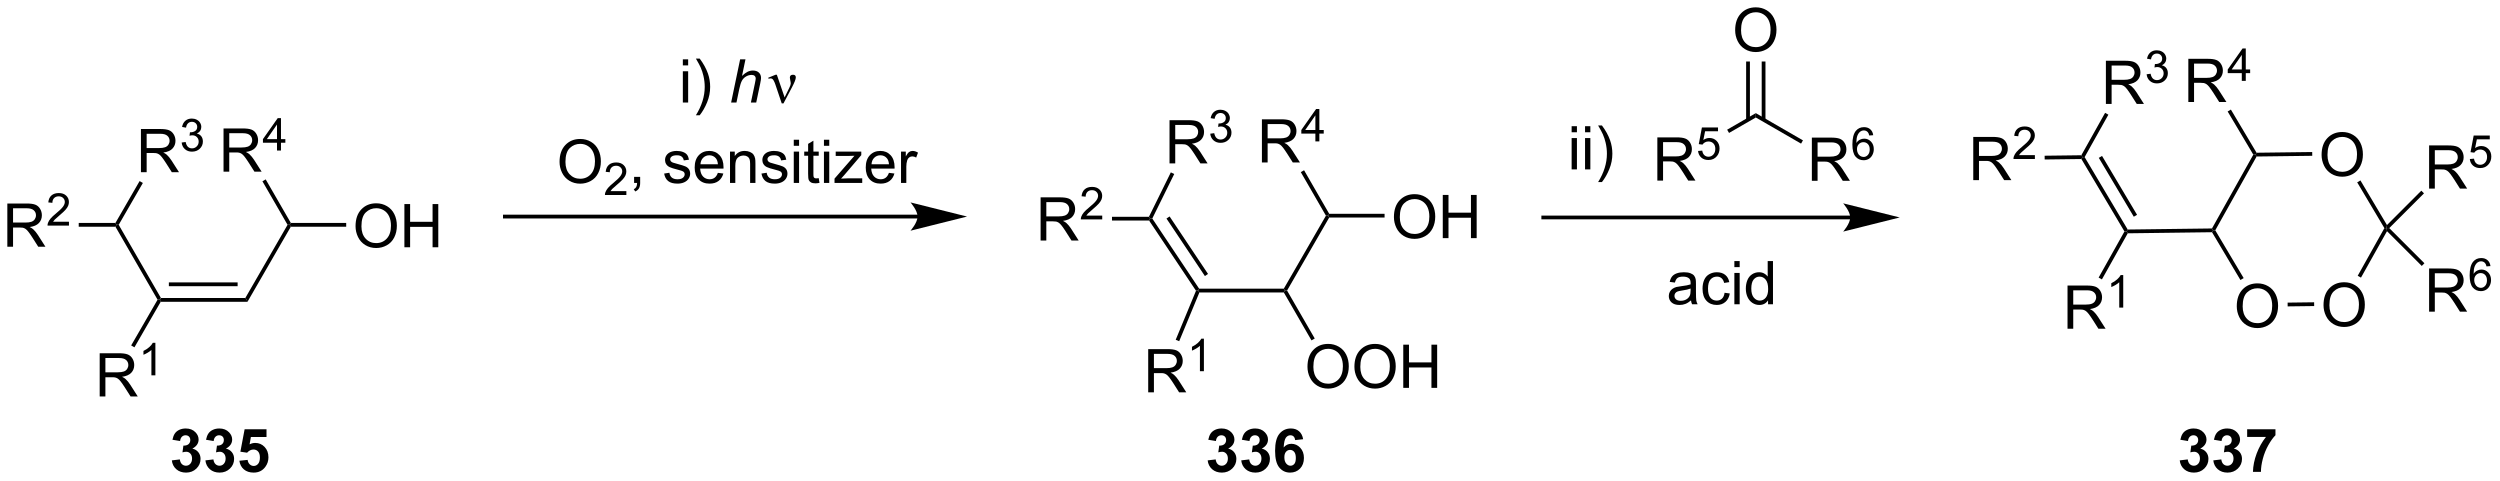 <?xml version="1.0" encoding="UTF-8"?>
<!DOCTYPE svg PUBLIC '-//W3C//DTD SVG 1.0//EN'
          'http://www.w3.org/TR/2001/REC-SVG-20010904/DTD/svg10.dtd'>
<svg stroke-dasharray="none" shape-rendering="auto" xmlns="http://www.w3.org/2000/svg" font-family="'Dialog'" text-rendering="auto" width="909" fill-opacity="1" color-interpolation="auto" color-rendering="auto" preserveAspectRatio="xMidYMid meet" font-size="12px" viewBox="0 0 909 175" fill="black" xmlns:xlink="http://www.w3.org/1999/xlink" stroke="black" image-rendering="auto" stroke-miterlimit="10" stroke-linecap="square" stroke-linejoin="miter" font-style="normal" stroke-width="1" height="175" stroke-dashoffset="0" font-weight="normal" stroke-opacity="1"
><!--Generated by the Batik Graphics2D SVG Generator--><defs id="genericDefs"
  /><g
  ><defs id="defs1"
    ><clipPath clipPathUnits="userSpaceOnUse" id="clipPath1"
      ><path d="M2.201 1.611 L342.882 1.611 L342.882 67.048 L2.201 67.048 L2.201 1.611 Z"
      /></clipPath
      ><clipPath clipPathUnits="userSpaceOnUse" id="clipPath2"
      ><path d="M0.915 21.473 L0.915 85.09 L332.124 85.09 L332.124 21.473 Z"
      /></clipPath
    ></defs
    ><g transform="scale(2.667,2.667) translate(-2.201,-1.611) matrix(1.029,0,0,1.029,1.26,-20.476)"
    ><path d="M22.236 61.449 L22.092 61.199 L22.236 60.949 L33.447 60.949 L33.736 61.449 ZM23.287 59.379 L32.397 59.379 L32.397 58.879 L23.287 58.879 Z" stroke="none" clip-path="url(#clipPath2)"
    /></g
    ><g transform="matrix(2.743,0,0,2.743,-2.51,-58.898)"
    ><path d="M14.129 74.023 L14.129 68.297 L16.668 68.297 Q17.433 68.297 17.832 68.451 Q18.23 68.604 18.467 68.995 Q18.707 69.385 18.707 69.859 Q18.707 70.469 18.311 70.888 Q17.918 71.305 17.092 71.417 Q17.394 71.563 17.55 71.703 Q17.881 72.008 18.178 72.464 L19.175 74.023 L18.222 74.023 L17.464 72.831 Q17.131 72.315 16.915 72.042 Q16.701 71.768 16.532 71.659 Q16.363 71.549 16.186 71.508 Q16.058 71.479 15.764 71.479 L14.886 71.479 L14.886 74.023 L14.129 74.023 ZM14.886 70.823 L16.514 70.823 Q17.035 70.823 17.326 70.716 Q17.621 70.609 17.772 70.373 Q17.925 70.135 17.925 69.859 Q17.925 69.453 17.628 69.193 Q17.334 68.93 16.699 68.93 L14.886 68.93 L14.886 70.823 Z" stroke="none" clip-path="url(#clipPath2)"
    /></g
    ><g transform="matrix(2.743,0,0,2.743,-2.51,-58.898)"
    ><path d="M21.512 71.223 L20.985 71.223 L20.985 67.862 Q20.793 68.044 20.485 68.225 Q20.176 68.407 19.93 68.499 L19.93 67.989 Q20.371 67.78 20.701 67.485 Q21.034 67.188 21.172 66.911 L21.512 66.911 L21.512 71.223 Z" stroke="none" clip-path="url(#clipPath2)"
    /></g
    ><g transform="matrix(2.743,0,0,2.743,-2.51,-58.898)"
    ><path d="M21.803 61.199 L22.092 61.199 L22.236 61.449 L18.735 67.512 L18.302 67.262 Z" stroke="none" clip-path="url(#clipPath2)"
    /></g
    ><g transform="matrix(2.743,0,0,2.743,-2.51,-58.898)"
    ><path d="M22.236 60.949 L22.092 61.199 L21.803 61.199 L16.217 51.524 L16.362 51.274 L16.65 51.274 Z" stroke="none" clip-path="url(#clipPath2)"
    /></g
    ><g transform="matrix(2.743,0,0,2.743,-2.51,-58.898)"
    ><path d="M33.736 61.449 L33.447 60.949 L39.033 51.274 L39.322 51.274 L39.466 51.524 Z" stroke="none" clip-path="url(#clipPath2)"
    /></g
    ><g transform="matrix(2.743,0,0,2.743,-2.51,-58.898)"
    ><path d="M48.045 51.46 Q48.045 50.033 48.81 49.228 Q49.576 48.421 50.787 48.421 Q51.579 48.421 52.214 48.801 Q52.852 49.179 53.185 49.856 Q53.521 50.533 53.521 51.392 Q53.521 52.265 53.17 52.952 Q52.818 53.64 52.172 53.994 Q51.529 54.348 50.782 54.348 Q49.974 54.348 49.337 53.957 Q48.701 53.564 48.373 52.89 Q48.045 52.212 48.045 51.46 ZM48.826 51.47 Q48.826 52.507 49.381 53.103 Q49.938 53.697 50.779 53.697 Q51.633 53.697 52.185 53.095 Q52.74 52.494 52.74 51.39 Q52.74 50.689 52.503 50.168 Q52.266 49.647 51.81 49.361 Q51.357 49.072 50.79 49.072 Q49.985 49.072 49.404 49.627 Q48.826 50.179 48.826 51.47 ZM54.52 54.249 L54.52 48.522 L55.278 48.522 L55.278 50.874 L58.255 50.874 L58.255 48.522 L59.012 48.522 L59.012 54.249 L58.255 54.249 L58.255 51.548 L55.278 51.548 L55.278 54.249 L54.52 54.249 Z" stroke="none" clip-path="url(#clipPath2)"
    /></g
    ><g transform="matrix(2.743,0,0,2.743,-2.51,-58.898)"
    ><path d="M39.466 51.524 L39.322 51.274 L39.466 51.024 L46.805 51.024 L46.805 51.524 Z" stroke="none" clip-path="url(#clipPath2)"
    /></g
    ><g transform="matrix(2.743,0,0,2.743,-2.51,-58.898)"
    ><path d="M30.546 44.224 L30.546 38.498 L33.085 38.498 Q33.851 38.498 34.249 38.651 Q34.648 38.805 34.885 39.196 Q35.124 39.586 35.124 40.06 Q35.124 40.67 34.728 41.089 Q34.335 41.506 33.51 41.617 Q33.812 41.763 33.968 41.904 Q34.299 42.209 34.596 42.664 L35.593 44.224 L34.64 44.224 L33.882 43.032 Q33.549 42.516 33.333 42.242 Q33.119 41.969 32.95 41.86 Q32.781 41.75 32.603 41.709 Q32.476 41.68 32.181 41.68 L31.304 41.68 L31.304 44.224 L30.546 44.224 ZM31.304 41.024 L32.931 41.024 Q33.452 41.024 33.744 40.917 Q34.038 40.81 34.189 40.573 Q34.343 40.336 34.343 40.06 Q34.343 39.654 34.046 39.394 Q33.752 39.131 33.116 39.131 L31.304 39.131 L31.304 41.024 Z" stroke="none" clip-path="url(#clipPath2)"
    /></g
    ><g transform="matrix(2.743,0,0,2.743,-2.51,-58.898)"
    ><path d="M37.633 41.424 L37.633 40.395 L35.769 40.395 L35.769 39.913 L37.73 37.129 L38.16 37.129 L38.16 39.913 L38.74 39.913 L38.74 40.395 L38.16 40.395 L38.16 41.424 L37.633 41.424 ZM37.633 39.913 L37.633 37.975 L36.289 39.913 L37.633 39.913 Z" stroke="none" clip-path="url(#clipPath2)"
    /></g
    ><g transform="matrix(2.743,0,0,2.743,-2.51,-58.898)"
    ><path d="M39.466 51.024 L39.322 51.274 L39.033 51.274 L35.701 45.502 L36.134 45.252 Z" stroke="none" clip-path="url(#clipPath2)"
    /></g
    ><g transform="matrix(2.743,0,0,2.743,-2.51,-58.898)"
    ><path d="M1.887 54.174 L1.887 48.447 L4.426 48.447 Q5.192 48.447 5.59 48.601 Q5.989 48.755 6.226 49.145 Q6.465 49.536 6.465 50.01 Q6.465 50.619 6.069 51.039 Q5.676 51.455 4.851 51.567 Q5.153 51.713 5.309 51.854 Q5.64 52.158 5.937 52.614 L6.934 54.174 L5.981 54.174 L5.223 52.981 Q4.89 52.466 4.674 52.192 Q4.46 51.919 4.291 51.809 Q4.122 51.7 3.945 51.658 Q3.817 51.63 3.523 51.63 L2.645 51.63 L2.645 54.174 L1.887 54.174 ZM2.645 50.974 L4.273 50.974 Q4.793 50.974 5.085 50.867 Q5.379 50.76 5.53 50.523 Q5.684 50.286 5.684 50.01 Q5.684 49.604 5.387 49.343 Q5.093 49.08 4.457 49.08 L2.645 49.08 L2.645 50.974 Z" stroke="none" clip-path="url(#clipPath2)"
    /></g
    ><g transform="matrix(2.743,0,0,2.743,-2.51,-58.898)"
    ><path d="M10.056 50.866 L10.056 51.374 L7.216 51.374 Q7.21 51.183 7.279 51.007 Q7.386 50.718 7.624 50.437 Q7.864 50.155 8.316 49.786 Q9.015 49.212 9.261 48.876 Q9.507 48.54 9.507 48.241 Q9.507 47.929 9.282 47.714 Q9.06 47.497 8.698 47.497 Q8.318 47.497 8.089 47.726 Q7.861 47.954 7.859 48.358 L7.316 48.304 Q7.372 47.696 7.736 47.38 Q8.099 47.062 8.71 47.062 Q9.329 47.062 9.689 47.405 Q10.05 47.747 10.05 48.253 Q10.05 48.511 9.945 48.761 Q9.839 49.009 9.593 49.284 Q9.349 49.559 8.78 50.04 Q8.306 50.438 8.171 50.581 Q8.036 50.724 7.949 50.866 L10.056 50.866 Z" stroke="none" clip-path="url(#clipPath2)"
    /></g
    ><g transform="matrix(2.743,0,0,2.743,-2.51,-58.898)"
    ><path d="M16.217 51.024 L16.362 51.274 L16.217 51.524 L11.35 51.524 L11.35 51.024 Z" stroke="none" clip-path="url(#clipPath2)"
    /></g
    ><g transform="matrix(2.743,0,0,2.743,-2.51,-58.898)"
    ><path d="M19.597 44.299 L19.597 38.573 L22.136 38.573 Q22.902 38.573 23.3 38.726 Q23.698 38.88 23.935 39.271 Q24.175 39.661 24.175 40.135 Q24.175 40.745 23.779 41.164 Q23.386 41.581 22.56 41.693 Q22.863 41.838 23.019 41.979 Q23.349 42.284 23.646 42.739 L24.644 44.299 L23.691 44.299 L22.933 43.107 Q22.599 42.591 22.383 42.318 Q22.17 42.044 22.001 41.935 Q21.831 41.825 21.654 41.784 Q21.527 41.755 21.232 41.755 L20.355 41.755 L20.355 44.299 L19.597 44.299 ZM20.355 41.099 L21.982 41.099 Q22.503 41.099 22.795 40.992 Q23.089 40.885 23.24 40.648 Q23.394 40.411 23.394 40.135 Q23.394 39.729 23.097 39.469 Q22.803 39.206 22.167 39.206 L20.355 39.206 L20.355 41.099 Z" stroke="none" clip-path="url(#clipPath2)"
    /></g
    ><g transform="matrix(2.743,0,0,2.743,-2.51,-58.898)"
    ><path d="M24.996 40.364 L25.523 40.294 Q25.615 40.743 25.832 40.941 Q26.051 41.138 26.365 41.138 Q26.736 41.138 26.992 40.88 Q27.25 40.622 27.25 40.242 Q27.25 39.878 27.012 39.644 Q26.775 39.407 26.408 39.407 Q26.26 39.407 26.037 39.466 L26.096 39.003 Q26.148 39.009 26.18 39.009 Q26.517 39.009 26.787 38.833 Q27.056 38.657 27.056 38.29 Q27.056 38.001 26.859 37.812 Q26.664 37.62 26.353 37.62 Q26.045 37.62 25.84 37.814 Q25.635 38.007 25.576 38.394 L25.049 38.3 Q25.146 37.769 25.488 37.478 Q25.832 37.187 26.342 37.187 Q26.693 37.187 26.988 37.337 Q27.285 37.488 27.441 37.749 Q27.598 38.009 27.598 38.302 Q27.598 38.581 27.447 38.81 Q27.299 39.038 27.006 39.173 Q27.387 39.261 27.598 39.538 Q27.808 39.814 27.808 40.23 Q27.808 40.792 27.398 41.185 Q26.988 41.575 26.361 41.575 Q25.797 41.575 25.422 41.239 Q25.049 40.902 24.996 40.364 Z" stroke="none" clip-path="url(#clipPath2)"
    /></g
    ><g transform="matrix(2.743,0,0,2.743,-2.51,-58.898)"
    ><path d="M16.65 51.274 L16.362 51.274 L16.217 51.024 L19.421 45.474 L19.854 45.724 Z" stroke="none" clip-path="url(#clipPath2)"
    /></g
    ><g transform="matrix(2.743,0,0,2.743,-2.51,-58.898)"
    ><path d="M122.542 49.928 L67.841 49.928 L67.591 49.928 L67.591 50.428 L67.841 50.428 L122.542 50.428 L122.792 50.428 L122.792 49.928 L122.542 49.928 ZM129.107 50.178 L121.607 48.303 C121.607 48.303 122.542 49.357 122.542 50.178 C122.542 50.998 121.607 52.053 121.607 52.053 Z" stroke="none" clip-path="url(#clipPath2)"
    /></g
    ><g transform="matrix(2.743,0,0,2.743,-2.51,-58.898)"
    ><path d="M91.43 30.145 L91.43 29.338 L92.133 29.338 L92.133 30.145 L91.43 30.145 ZM91.43 35.064 L91.43 30.916 L92.133 30.916 L92.133 35.064 L91.43 35.064 ZM93.666 36.749 L93.161 36.749 Q94.33 34.872 94.33 32.994 Q94.33 32.26 94.161 31.536 Q94.028 30.95 93.791 30.411 Q93.637 30.059 93.161 29.239 L93.666 29.239 Q94.4 30.221 94.752 31.208 Q95.051 32.059 95.051 32.989 Q95.051 34.044 94.648 35.031 Q94.244 36.015 93.666 36.749 Z" stroke="none" clip-path="url(#clipPath2)"
    /></g
    ><g transform="matrix(2.743,0,0,2.743,-2.51,-58.898)"
    ><path d="M97.829 35.064 L99.024 29.338 L99.732 29.338 L99.274 31.536 Q99.67 31.153 100.008 30.989 Q100.35 30.822 100.709 30.822 Q101.225 30.822 101.508 31.093 Q101.795 31.364 101.795 31.809 Q101.795 32.028 101.67 32.614 L101.157 35.064 L100.451 35.064 L100.977 32.551 Q101.092 32.005 101.092 31.864 Q101.092 31.661 100.951 31.533 Q100.81 31.403 100.545 31.403 Q100.162 31.403 99.813 31.606 Q99.467 31.807 99.269 32.156 Q99.071 32.505 98.907 33.283 L98.537 35.064 L97.829 35.064 Z" stroke="none" clip-path="url(#clipPath2)"
    /></g
    ><g transform="matrix(2.743,0,0,2.743,-2.51,-58.898)"
    ><path d="M104.537 35.174 L103.673 32.611 Q103.587 32.356 103.446 32.111 Q103.305 31.864 103.061 31.864 Q102.944 31.864 102.8 31.916 L102.746 31.778 L103.72 31.38 L103.891 31.38 L104.92 34.385 L105.555 33.083 Q105.733 32.731 105.733 32.533 Q105.733 32.372 105.665 32.083 Q105.615 31.872 105.615 31.767 Q105.615 31.38 106.032 31.38 Q106.404 31.38 106.404 31.731 Q106.404 32.08 105.889 33.059 L104.772 35.174 L104.537 35.174 Z" stroke="none" clip-path="url(#clipPath2)"
    /></g
    ><g transform="matrix(2.743,0,0,2.743,-2.51,-58.898)"
    ><path d="M75.087 42.931 Q75.087 41.504 75.853 40.699 Q76.618 39.892 77.829 39.892 Q78.621 39.892 79.256 40.272 Q79.894 40.649 80.228 41.326 Q80.564 42.004 80.564 42.863 Q80.564 43.735 80.212 44.423 Q79.861 45.11 79.215 45.464 Q78.571 45.819 77.824 45.819 Q77.017 45.819 76.379 45.428 Q75.743 45.035 75.415 44.36 Q75.087 43.683 75.087 42.931 ZM75.868 42.941 Q75.868 43.977 76.423 44.574 Q76.98 45.167 77.821 45.167 Q78.676 45.167 79.228 44.566 Q79.782 43.964 79.782 42.86 Q79.782 42.16 79.545 41.639 Q79.308 41.118 78.853 40.832 Q78.4 40.542 77.832 40.542 Q77.027 40.542 76.446 41.097 Q75.868 41.649 75.868 42.941 Z" stroke="none" clip-path="url(#clipPath2)"
    /></g
    ><g transform="matrix(2.743,0,0,2.743,-2.51,-58.898)"
    ><path d="M83.943 46.812 L83.943 47.32 L81.103 47.32 Q81.097 47.128 81.166 46.952 Q81.273 46.663 81.511 46.382 Q81.752 46.101 82.203 45.732 Q82.902 45.157 83.148 44.822 Q83.394 44.486 83.394 44.187 Q83.394 43.874 83.17 43.659 Q82.947 43.443 82.586 43.443 Q82.205 43.443 81.976 43.671 Q81.748 43.9 81.746 44.304 L81.203 44.249 Q81.26 43.642 81.623 43.325 Q81.986 43.007 82.597 43.007 Q83.216 43.007 83.576 43.351 Q83.937 43.693 83.937 44.199 Q83.937 44.456 83.832 44.706 Q83.726 44.954 83.48 45.23 Q83.236 45.505 82.668 45.986 Q82.193 46.384 82.058 46.527 Q81.924 46.669 81.836 46.812 L83.943 46.812 Z" stroke="none" clip-path="url(#clipPath2)"
    /></g
    ><g transform="matrix(2.743,0,0,2.743,-2.51,-58.898)"
    ><path d="M84.969 45.72 L84.969 44.917 L85.772 44.917 L85.772 45.72 Q85.772 46.162 85.615 46.433 Q85.459 46.704 85.118 46.852 L84.923 46.553 Q85.147 46.454 85.251 46.264 Q85.358 46.076 85.368 45.72 L84.969 45.72 ZM88.951 44.48 L89.647 44.371 Q89.704 44.79 89.972 45.014 Q90.24 45.235 90.719 45.235 Q91.204 45.235 91.438 45.037 Q91.673 44.839 91.673 44.574 Q91.673 44.337 91.467 44.199 Q91.321 44.105 90.748 43.962 Q89.975 43.767 89.675 43.623 Q89.376 43.48 89.222 43.23 Q89.068 42.977 89.068 42.673 Q89.068 42.394 89.193 42.16 Q89.321 41.923 89.54 41.767 Q89.704 41.644 89.988 41.561 Q90.272 41.477 90.594 41.477 Q91.084 41.477 91.451 41.618 Q91.821 41.759 91.996 41.998 Q92.173 42.238 92.24 42.642 L91.553 42.735 Q91.506 42.415 91.279 42.235 Q91.055 42.056 90.647 42.056 Q90.162 42.056 89.954 42.217 Q89.748 42.376 89.748 42.589 Q89.748 42.727 89.834 42.837 Q89.92 42.949 90.102 43.024 Q90.209 43.063 90.725 43.204 Q91.469 43.402 91.764 43.529 Q92.061 43.657 92.227 43.899 Q92.397 44.142 92.397 44.501 Q92.397 44.852 92.191 45.162 Q91.985 45.472 91.597 45.644 Q91.212 45.813 90.725 45.813 Q89.915 45.813 89.49 45.477 Q89.068 45.142 88.951 44.48 ZM96.071 44.384 L96.798 44.472 Q96.626 45.11 96.159 45.462 Q95.696 45.813 94.975 45.813 Q94.063 45.813 93.529 45.254 Q92.998 44.691 92.998 43.681 Q92.998 42.634 93.537 42.056 Q94.076 41.477 94.936 41.477 Q95.766 41.477 96.292 42.045 Q96.821 42.61 96.821 43.636 Q96.821 43.699 96.818 43.824 L93.725 43.824 Q93.764 44.509 94.11 44.873 Q94.459 45.235 94.977 45.235 Q95.365 45.235 95.639 45.032 Q95.912 44.829 96.071 44.384 ZM93.764 43.246 L96.079 43.246 Q96.032 42.722 95.813 42.462 Q95.477 42.056 94.943 42.056 Q94.459 42.056 94.128 42.381 Q93.798 42.704 93.764 43.246 ZM97.682 45.72 L97.682 41.571 L98.314 41.571 L98.314 42.16 Q98.77 41.477 99.635 41.477 Q100.01 41.477 100.322 41.613 Q100.637 41.746 100.794 41.964 Q100.95 42.183 101.012 42.485 Q101.052 42.681 101.052 43.167 L101.052 45.72 L100.348 45.72 L100.348 43.196 Q100.348 42.767 100.265 42.553 Q100.184 42.339 99.976 42.214 Q99.768 42.087 99.486 42.087 Q99.036 42.087 98.71 42.373 Q98.385 42.657 98.385 43.454 L98.385 45.72 L97.682 45.72 ZM101.85 44.48 L102.545 44.371 Q102.602 44.79 102.871 45.014 Q103.139 45.235 103.618 45.235 Q104.102 45.235 104.337 45.037 Q104.571 44.839 104.571 44.574 Q104.571 44.337 104.365 44.199 Q104.219 44.105 103.647 43.962 Q102.873 43.767 102.574 43.623 Q102.274 43.48 102.121 43.23 Q101.967 42.977 101.967 42.673 Q101.967 42.394 102.092 42.16 Q102.219 41.923 102.438 41.767 Q102.602 41.644 102.886 41.561 Q103.17 41.477 103.493 41.477 Q103.983 41.477 104.35 41.618 Q104.719 41.759 104.894 41.998 Q105.071 42.238 105.139 42.642 L104.451 42.735 Q104.404 42.415 104.178 42.235 Q103.954 42.056 103.545 42.056 Q103.061 42.056 102.852 42.217 Q102.647 42.376 102.647 42.589 Q102.647 42.727 102.733 42.837 Q102.818 42.949 103.001 43.024 Q103.108 43.063 103.623 43.204 Q104.368 43.402 104.662 43.529 Q104.959 43.657 105.126 43.899 Q105.295 44.142 105.295 44.501 Q105.295 44.852 105.089 45.162 Q104.883 45.472 104.496 45.644 Q104.11 45.813 103.623 45.813 Q102.813 45.813 102.389 45.477 Q101.967 45.142 101.85 44.48 ZM106.133 40.8 L106.133 39.993 L106.837 39.993 L106.837 40.8 L106.133 40.8 ZM106.133 45.72 L106.133 41.571 L106.837 41.571 L106.837 45.72 L106.133 45.72 ZM109.442 45.089 L109.544 45.712 Q109.247 45.774 109.012 45.774 Q108.63 45.774 108.419 45.654 Q108.208 45.532 108.122 45.334 Q108.036 45.136 108.036 44.504 L108.036 42.118 L107.52 42.118 L107.52 41.571 L108.036 41.571 L108.036 40.542 L108.736 40.121 L108.736 41.571 L109.442 41.571 L109.442 42.118 L108.736 42.118 L108.736 44.542 Q108.736 44.845 108.773 44.931 Q108.809 45.017 108.893 45.069 Q108.979 45.118 109.135 45.118 Q109.252 45.118 109.442 45.089 ZM110.133 40.8 L110.133 39.993 L110.837 39.993 L110.837 40.8 L110.133 40.8 ZM110.133 45.72 L110.133 41.571 L110.837 41.571 L110.837 45.72 L110.133 45.72 ZM111.536 45.72 L111.536 45.149 L114.177 42.118 Q113.729 42.142 113.385 42.142 L111.692 42.142 L111.692 41.571 L115.083 41.571 L115.083 42.035 L112.838 44.667 L112.403 45.149 Q112.877 45.113 113.291 45.113 L115.208 45.113 L115.208 45.72 L111.536 45.72 ZM118.747 44.384 L119.473 44.472 Q119.302 45.11 118.835 45.462 Q118.372 45.813 117.65 45.813 Q116.739 45.813 116.205 45.254 Q115.674 44.691 115.674 43.681 Q115.674 42.634 116.213 42.056 Q116.752 41.477 117.611 41.477 Q118.442 41.477 118.968 42.045 Q119.497 42.61 119.497 43.636 Q119.497 43.699 119.494 43.824 L116.4 43.824 Q116.439 44.509 116.786 44.873 Q117.135 45.235 117.653 45.235 Q118.041 45.235 118.314 45.032 Q118.588 44.829 118.747 44.384 ZM116.439 43.246 L118.755 43.246 Q118.708 42.722 118.489 42.462 Q118.153 42.056 117.619 42.056 Q117.135 42.056 116.804 42.381 Q116.473 42.704 116.439 43.246 ZM120.35 45.72 L120.35 41.571 L120.983 41.571 L120.983 42.199 Q121.225 41.759 121.428 41.618 Q121.633 41.477 121.881 41.477 Q122.235 41.477 122.602 41.704 L122.36 42.355 Q122.102 42.204 121.844 42.204 Q121.615 42.204 121.43 42.342 Q121.248 42.48 121.17 42.727 Q121.053 43.102 121.053 43.548 L121.053 45.72 L120.35 45.72 Z" stroke="none" clip-path="url(#clipPath2)"
    /></g
    ><g transform="matrix(2.743,0,0,2.743,-2.51,-58.898)"
    ><path d="M159.902 60.237 L159.735 59.987 L159.868 59.737 L171.09 59.737 L171.235 59.987 L171.09 60.237 Z" stroke="none" clip-path="url(#clipPath2)"
    /></g
    ><g transform="matrix(2.743,0,0,2.743,-2.51,-58.898)"
    ><path d="M153.116 73.474 L153.116 67.748 L155.655 67.748 Q156.421 67.748 156.819 67.901 Q157.218 68.055 157.454 68.446 Q157.694 68.836 157.694 69.31 Q157.694 69.92 157.298 70.339 Q156.905 70.756 156.079 70.868 Q156.382 71.013 156.538 71.154 Q156.869 71.459 157.166 71.915 L158.163 73.474 L157.21 73.474 L156.452 72.282 Q156.119 71.766 155.903 71.493 Q155.689 71.219 155.52 71.11 Q155.35 71 155.173 70.959 Q155.046 70.93 154.751 70.93 L153.874 70.93 L153.874 73.474 L153.116 73.474 ZM153.874 70.274 L155.501 70.274 Q156.022 70.274 156.314 70.167 Q156.608 70.06 156.759 69.823 Q156.913 69.586 156.913 69.31 Q156.913 68.904 156.616 68.644 Q156.322 68.381 155.686 68.381 L153.874 68.381 L153.874 70.274 Z" stroke="none" clip-path="url(#clipPath2)"
    /></g
    ><g transform="matrix(2.743,0,0,2.743,-2.51,-58.898)"
    ><path d="M160.499 70.674 L159.972 70.674 L159.972 67.313 Q159.781 67.495 159.472 67.676 Q159.163 67.858 158.917 67.95 L158.917 67.44 Q159.359 67.231 159.689 66.936 Q160.021 66.639 160.16 66.362 L160.499 66.362 L160.499 70.674 Z" stroke="none" clip-path="url(#clipPath2)"
    /></g
    ><g transform="matrix(2.743,0,0,2.743,-2.51,-58.898)"
    ><path d="M159.452 60.014 L159.735 59.987 L159.902 60.237 L157.223 66.703 L156.761 66.512 Z" stroke="none" clip-path="url(#clipPath2)"
    /></g
    ><g transform="matrix(2.743,0,0,2.743,-2.51,-58.898)"
    ><path d="M159.868 59.737 L159.735 59.987 L159.452 60.014 L153.234 50.708 L153.368 50.458 L153.656 50.439 ZM161.045 57.785 L155.952 50.163 L155.537 50.441 L160.629 58.063 Z" stroke="none" clip-path="url(#clipPath2)"
    /></g
    ><g transform="matrix(2.743,0,0,2.743,-2.51,-58.898)"
    ><path d="M174.228 70.097 Q174.228 68.67 174.993 67.866 Q175.759 67.058 176.97 67.058 Q177.762 67.058 178.397 67.439 Q179.035 67.816 179.368 68.493 Q179.704 69.17 179.704 70.03 Q179.704 70.902 179.353 71.59 Q179.001 72.277 178.355 72.631 Q177.712 72.985 176.965 72.985 Q176.157 72.985 175.519 72.595 Q174.884 72.201 174.556 71.527 Q174.228 70.85 174.228 70.097 ZM175.009 70.108 Q175.009 71.144 175.564 71.741 Q176.121 72.334 176.962 72.334 Q177.816 72.334 178.368 71.733 Q178.923 71.131 178.923 70.027 Q178.923 69.326 178.686 68.806 Q178.449 68.285 177.993 67.998 Q177.54 67.709 176.972 67.709 Q176.168 67.709 175.587 68.264 Q175.009 68.816 175.009 70.108 ZM180.45 70.097 Q180.45 68.67 181.216 67.866 Q181.982 67.058 183.193 67.058 Q183.984 67.058 184.62 67.439 Q185.258 67.816 185.591 68.493 Q185.927 69.17 185.927 70.03 Q185.927 70.902 185.575 71.59 Q185.224 72.277 184.578 72.631 Q183.935 72.985 183.187 72.985 Q182.38 72.985 181.742 72.595 Q181.107 72.201 180.779 71.527 Q180.45 70.85 180.45 70.097 ZM181.232 70.108 Q181.232 71.144 181.786 71.741 Q182.344 72.334 183.185 72.334 Q184.039 72.334 184.591 71.733 Q185.146 71.131 185.146 70.027 Q185.146 69.326 184.909 68.806 Q184.672 68.285 184.216 67.998 Q183.763 67.709 183.195 67.709 Q182.391 67.709 181.81 68.264 Q181.232 68.816 181.232 70.108 ZM186.926 72.886 L186.926 67.16 L187.684 67.16 L187.684 69.511 L190.66 69.511 L190.66 67.16 L191.418 67.16 L191.418 72.886 L190.66 72.886 L190.66 70.186 L187.684 70.186 L187.684 72.886 L186.926 72.886 Z" stroke="none" clip-path="url(#clipPath2)"
    /></g
    ><g transform="matrix(2.743,0,0,2.743,-2.51,-58.898)"
    ><path d="M171.09 60.237 L171.235 59.987 L171.523 59.987 L175.192 66.342 L174.759 66.592 Z" stroke="none" clip-path="url(#clipPath2)"
    /></g
    ><g transform="matrix(2.743,0,0,2.743,-2.51,-58.898)"
    ><path d="M171.523 59.987 L171.235 59.987 L171.09 59.737 L176.676 50.062 L176.965 50.062 L177.109 50.312 Z" stroke="none" clip-path="url(#clipPath2)"
    /></g
    ><g transform="matrix(2.743,0,0,2.743,-2.51,-58.898)"
    ><path d="M185.688 50.248 Q185.688 48.821 186.453 48.016 Q187.219 47.209 188.43 47.209 Q189.222 47.209 189.857 47.589 Q190.495 47.967 190.828 48.644 Q191.164 49.321 191.164 50.18 Q191.164 51.053 190.813 51.74 Q190.461 52.428 189.815 52.782 Q189.172 53.136 188.425 53.136 Q187.617 53.136 186.979 52.745 Q186.344 52.352 186.016 51.678 Q185.688 51.001 185.688 50.248 ZM186.469 50.258 Q186.469 51.295 187.024 51.891 Q187.581 52.485 188.422 52.485 Q189.276 52.485 189.828 51.883 Q190.383 51.282 190.383 50.178 Q190.383 49.477 190.146 48.956 Q189.909 48.435 189.453 48.149 Q189 47.86 188.433 47.86 Q187.628 47.86 187.047 48.415 Q186.469 48.967 186.469 50.258 ZM192.163 53.037 L192.163 47.31 L192.921 47.31 L192.921 49.662 L195.897 49.662 L195.897 47.31 L196.655 47.31 L196.655 53.037 L195.897 53.037 L195.897 50.337 L192.921 50.337 L192.921 53.037 L192.163 53.037 Z" stroke="none" clip-path="url(#clipPath2)"
    /></g
    ><g transform="matrix(2.743,0,0,2.743,-2.51,-58.898)"
    ><path d="M177.109 50.312 L176.965 50.062 L177.109 49.812 L184.448 49.812 L184.448 50.312 Z" stroke="none" clip-path="url(#clipPath2)"
    /></g
    ><g transform="matrix(2.743,0,0,2.743,-2.51,-58.898)"
    ><path d="M168.189 43.012 L168.189 37.286 L170.728 37.286 Q171.494 37.286 171.892 37.439 Q172.291 37.593 172.528 37.984 Q172.767 38.374 172.767 38.848 Q172.767 39.458 172.371 39.877 Q171.978 40.294 171.153 40.406 Q171.455 40.551 171.611 40.692 Q171.942 40.997 172.238 41.452 L173.236 43.012 L172.283 43.012 L171.525 41.82 Q171.192 41.304 170.976 41.031 Q170.762 40.757 170.593 40.648 Q170.423 40.538 170.246 40.497 Q170.119 40.468 169.824 40.468 L168.947 40.468 L168.947 43.012 L168.189 43.012 ZM168.947 39.812 L170.574 39.812 Q171.095 39.812 171.387 39.705 Q171.681 39.598 171.832 39.361 Q171.986 39.124 171.986 38.848 Q171.986 38.442 171.689 38.182 Q171.395 37.919 170.759 37.919 L168.947 37.919 L168.947 39.812 Z" stroke="none" clip-path="url(#clipPath2)"
    /></g
    ><g transform="matrix(2.743,0,0,2.743,-2.51,-58.898)"
    ><path d="M175.276 40.212 L175.276 39.183 L173.412 39.183 L173.412 38.701 L175.373 35.917 L175.803 35.917 L175.803 38.701 L176.383 38.701 L176.383 39.183 L175.803 39.183 L175.803 40.212 L175.276 40.212 ZM175.276 38.701 L175.276 36.763 L173.932 38.701 L175.276 38.701 Z" stroke="none" clip-path="url(#clipPath2)"
    /></g
    ><g transform="matrix(2.743,0,0,2.743,-2.51,-58.898)"
    ><path d="M177.109 49.812 L176.965 50.062 L176.676 50.062 L173.344 44.29 L173.777 44.04 Z" stroke="none" clip-path="url(#clipPath2)"
    /></g
    ><g transform="matrix(2.743,0,0,2.743,-2.51,-58.898)"
    ><path d="M138.853 53.358 L138.853 47.631 L141.393 47.631 Q142.158 47.631 142.556 47.785 Q142.955 47.939 143.192 48.329 Q143.431 48.72 143.431 49.194 Q143.431 49.803 143.036 50.223 Q142.643 50.639 141.817 50.751 Q142.119 50.897 142.275 51.038 Q142.606 51.342 142.903 51.798 L143.9 53.358 L142.947 53.358 L142.189 52.165 Q141.856 51.65 141.64 51.376 Q141.426 51.103 141.257 50.993 Q141.088 50.884 140.911 50.842 Q140.783 50.814 140.489 50.814 L139.611 50.814 L139.611 53.358 L138.853 53.358 ZM139.611 50.157 L141.239 50.157 Q141.76 50.157 142.051 50.051 Q142.346 49.944 142.497 49.707 Q142.65 49.47 142.65 49.194 Q142.65 48.788 142.353 48.527 Q142.059 48.264 141.424 48.264 L139.611 48.264 L139.611 50.157 Z" stroke="none" clip-path="url(#clipPath2)"
    /></g
    ><g transform="matrix(2.743,0,0,2.743,-2.51,-58.898)"
    ><path d="M147.022 50.05 L147.022 50.558 L144.182 50.558 Q144.176 50.367 144.245 50.191 Q144.352 49.902 144.59 49.62 Q144.831 49.339 145.282 48.97 Q145.981 48.396 146.227 48.06 Q146.473 47.724 146.473 47.425 Q146.473 47.113 146.249 46.898 Q146.026 46.681 145.665 46.681 Q145.284 46.681 145.055 46.91 Q144.827 47.138 144.825 47.542 L144.282 47.488 Q144.339 46.88 144.702 46.564 Q145.065 46.245 145.676 46.245 Q146.296 46.245 146.655 46.589 Q147.016 46.931 147.016 47.437 Q147.016 47.695 146.911 47.945 Q146.805 48.193 146.559 48.468 Q146.315 48.743 145.747 49.224 Q145.272 49.623 145.137 49.765 Q145.002 49.908 144.915 50.05 L147.022 50.05 Z" stroke="none" clip-path="url(#clipPath2)"
    /></g
    ><g transform="matrix(2.743,0,0,2.743,-2.51,-58.898)"
    ><path d="M153.212 50.208 L153.368 50.458 L153.234 50.708 L148.316 50.708 L148.316 50.208 Z" stroke="none" clip-path="url(#clipPath2)"
    /></g
    ><g transform="matrix(2.743,0,0,2.743,-2.51,-58.898)"
    ><path d="M155.942 43.13 L155.942 37.403 L158.481 37.403 Q159.246 37.403 159.645 37.557 Q160.043 37.711 160.28 38.101 Q160.52 38.492 160.52 38.966 Q160.52 39.575 160.124 39.994 Q159.731 40.411 158.905 40.523 Q159.207 40.669 159.363 40.809 Q159.694 41.114 159.991 41.57 L160.988 43.13 L160.035 43.13 L159.278 41.937 Q158.944 41.422 158.728 41.148 Q158.514 40.875 158.345 40.765 Q158.176 40.656 157.999 40.614 Q157.871 40.586 157.577 40.586 L156.699 40.586 L156.699 43.13 L155.942 43.13 ZM156.699 39.929 L158.327 39.929 Q158.848 39.929 159.139 39.822 Q159.434 39.716 159.585 39.479 Q159.738 39.242 159.738 38.966 Q159.738 38.559 159.442 38.299 Q159.147 38.036 158.512 38.036 L156.699 38.036 L156.699 39.929 Z" stroke="none" clip-path="url(#clipPath2)"
    /></g
    ><g transform="matrix(2.743,0,0,2.743,-2.51,-58.898)"
    ><path d="M161.341 39.195 L161.868 39.125 Q161.96 39.574 162.177 39.771 Q162.395 39.968 162.71 39.968 Q163.081 39.968 163.337 39.711 Q163.595 39.453 163.595 39.072 Q163.595 38.709 163.356 38.474 Q163.12 38.238 162.753 38.238 Q162.604 38.238 162.382 38.297 L162.44 37.834 Q162.493 37.84 162.524 37.84 Q162.862 37.84 163.132 37.664 Q163.401 37.488 163.401 37.121 Q163.401 36.832 163.204 36.642 Q163.009 36.451 162.698 36.451 Q162.39 36.451 162.185 36.644 Q161.979 36.838 161.921 37.224 L161.393 37.131 Q161.491 36.599 161.833 36.308 Q162.177 36.017 162.686 36.017 Q163.038 36.017 163.333 36.168 Q163.63 36.318 163.786 36.58 Q163.942 36.84 163.942 37.133 Q163.942 37.412 163.792 37.64 Q163.643 37.869 163.351 38.004 Q163.731 38.092 163.942 38.369 Q164.153 38.644 164.153 39.06 Q164.153 39.623 163.743 40.015 Q163.333 40.406 162.706 40.406 Q162.142 40.406 161.767 40.07 Q161.393 39.732 161.341 39.195 Z" stroke="none" clip-path="url(#clipPath2)"
    /></g
    ><g transform="matrix(2.743,0,0,2.743,-2.51,-58.898)"
    ><path d="M153.656 50.439 L153.368 50.458 L153.212 50.208 L156.116 44.319 L156.565 44.54 Z" stroke="none" clip-path="url(#clipPath2)"
    /></g
    ><g transform="matrix(2.743,0,0,2.743,-2.51,-58.898)"
    ><path d="M246.171 50.048 L205.484 50.048 L205.234 50.048 L205.234 50.548 L205.484 50.548 L246.171 50.548 L246.421 50.548 L246.421 50.048 L246.171 50.048 ZM252.736 50.298 L245.236 48.423 C245.236 48.423 246.171 49.477 246.171 50.298 C246.171 51.118 245.236 52.173 245.236 52.173 Z" stroke="none" clip-path="url(#clipPath2)"
    /></g
    ><g transform="matrix(2.743,0,0,2.743,-2.51,-58.898)"
    ><path d="M220.605 45.408 L220.605 39.681 L223.144 39.681 Q223.91 39.681 224.308 39.835 Q224.707 39.989 224.944 40.38 Q225.183 40.77 225.183 41.244 Q225.183 41.853 224.787 42.273 Q224.394 42.689 223.569 42.801 Q223.871 42.947 224.027 43.088 Q224.358 43.392 224.655 43.848 L225.652 45.408 L224.699 45.408 L223.941 44.215 Q223.608 43.7 223.392 43.426 Q223.178 43.153 223.009 43.044 Q222.84 42.934 222.662 42.892 Q222.535 42.864 222.241 42.864 L221.363 42.864 L221.363 45.408 L220.605 45.408 ZM221.363 42.208 L222.991 42.208 Q223.512 42.208 223.803 42.101 Q224.097 41.994 224.248 41.757 Q224.402 41.52 224.402 41.244 Q224.402 40.838 224.105 40.577 Q223.811 40.314 223.175 40.314 L221.363 40.314 L221.363 42.208 Z" stroke="none" clip-path="url(#clipPath2)"
    /></g
    ><g transform="matrix(2.743,0,0,2.743,-2.51,-58.898)"
    ><path d="M226.002 41.483 L226.555 41.436 Q226.618 41.84 226.84 42.044 Q227.065 42.247 227.381 42.247 Q227.762 42.247 228.026 41.96 Q228.289 41.673 228.289 41.198 Q228.289 40.747 228.036 40.487 Q227.784 40.225 227.373 40.225 Q227.118 40.225 226.912 40.343 Q226.707 40.458 226.59 40.641 L226.096 40.577 L226.512 38.372 L228.647 38.372 L228.647 38.876 L226.934 38.876 L226.702 40.03 Q227.088 39.76 227.514 39.76 Q228.077 39.76 228.463 40.151 Q228.85 40.54 228.85 41.151 Q228.85 41.735 228.51 42.159 Q228.096 42.682 227.381 42.682 Q226.795 42.682 226.424 42.354 Q226.055 42.024 226.002 41.483 Z" stroke="none" clip-path="url(#clipPath2)"
    /></g
    ><g transform="matrix(2.743,0,0,2.743,-2.51,-58.898)"
    ><path d="M230.108 39.096 L229.858 38.663 L233.657 36.469 L233.657 37.047 Z" stroke="none" clip-path="url(#clipPath2)"
    /></g
    ><g transform="matrix(2.743,0,0,2.743,-2.51,-58.898)"
    ><path d="M230.92 25.484 Q230.92 24.057 231.686 23.252 Q232.451 22.445 233.662 22.445 Q234.454 22.445 235.089 22.825 Q235.727 23.203 236.061 23.88 Q236.397 24.557 236.397 25.416 Q236.397 26.289 236.045 26.976 Q235.694 27.664 235.048 28.018 Q234.404 28.372 233.657 28.372 Q232.85 28.372 232.212 27.981 Q231.576 27.588 231.248 26.914 Q230.92 26.236 230.92 25.484 ZM231.701 25.494 Q231.701 26.531 232.256 27.127 Q232.813 27.721 233.654 27.721 Q234.509 27.721 235.061 27.119 Q235.615 26.518 235.615 25.414 Q235.615 24.713 235.378 24.192 Q235.141 23.671 234.686 23.385 Q234.232 23.096 233.665 23.096 Q232.86 23.096 232.279 23.651 Q231.701 24.203 231.701 25.494 Z" stroke="none" clip-path="url(#clipPath2)"
    /></g
    ><g transform="matrix(2.743,0,0,2.743,-2.51,-58.898)"
    ><path d="M234.938 37.354 L234.938 29.625 L234.438 29.625 L234.438 37.354 ZM232.875 37.354 L232.875 29.625 L232.375 29.625 L232.375 37.354 Z" stroke="none" clip-path="url(#clipPath2)"
    /></g
    ><g transform="matrix(2.743,0,0,2.743,-2.51,-58.898)"
    ><path d="M241.087 45.438 L241.087 39.712 L243.626 39.712 Q244.392 39.712 244.79 39.865 Q245.189 40.019 245.425 40.41 Q245.665 40.8 245.665 41.274 Q245.665 41.883 245.269 42.303 Q244.876 42.719 244.05 42.831 Q244.352 42.977 244.509 43.118 Q244.839 43.423 245.136 43.878 L246.134 45.438 L245.181 45.438 L244.423 44.245 Q244.089 43.73 243.873 43.456 Q243.66 43.183 243.491 43.074 Q243.321 42.964 243.144 42.923 Q243.017 42.894 242.722 42.894 L241.845 42.894 L241.845 45.438 L241.087 45.438 ZM241.845 42.238 L243.472 42.238 Q243.993 42.238 244.285 42.131 Q244.579 42.024 244.73 41.787 Q244.884 41.55 244.884 41.274 Q244.884 40.868 244.587 40.608 Q244.293 40.344 243.657 40.344 L241.845 40.344 L241.845 42.238 Z" stroke="none" clip-path="url(#clipPath2)"
    /></g
    ><g transform="matrix(2.743,0,0,2.743,-2.51,-58.898)"
    ><path d="M249.22 39.394 L248.695 39.435 Q248.625 39.124 248.496 38.984 Q248.283 38.759 247.968 38.759 Q247.716 38.759 247.527 38.9 Q247.277 39.082 247.132 39.431 Q246.99 39.779 246.984 40.423 Q247.175 40.132 247.451 39.992 Q247.726 39.851 248.027 39.851 Q248.554 39.851 248.925 40.24 Q249.297 40.628 249.297 41.244 Q249.297 41.648 249.121 41.996 Q248.947 42.341 248.642 42.527 Q248.338 42.712 247.951 42.712 Q247.293 42.712 246.877 42.228 Q246.461 41.742 246.461 40.628 Q246.461 39.382 246.919 38.818 Q247.322 38.326 248.002 38.326 Q248.507 38.326 248.832 38.611 Q249.156 38.894 249.22 39.394 ZM247.066 41.246 Q247.066 41.519 247.181 41.769 Q247.298 42.017 247.506 42.148 Q247.714 42.277 247.943 42.277 Q248.277 42.277 248.517 42.007 Q248.757 41.738 248.757 41.275 Q248.757 40.83 248.519 40.574 Q248.283 40.318 247.922 40.318 Q247.564 40.318 247.314 40.574 Q247.066 40.83 247.066 41.246 Z" stroke="none" clip-path="url(#clipPath2)"
    /></g
    ><g transform="matrix(2.743,0,0,2.743,-2.51,-58.898)"
    ><path d="M233.657 37.047 L233.657 36.469 L239.907 40.078 L239.657 40.511 Z" stroke="none" clip-path="url(#clipPath2)"
    /></g
    ><g transform="matrix(2.743,0,0,2.743,-2.51,-58.898)"
    ><path d="M308.655 42.009 Q308.655 40.582 309.421 39.777 Q310.187 38.97 311.398 38.97 Q312.189 38.97 312.825 39.35 Q313.463 39.727 313.796 40.404 Q314.132 41.082 314.132 41.941 Q314.132 42.813 313.78 43.501 Q313.429 44.188 312.783 44.542 Q312.14 44.897 311.392 44.897 Q310.585 44.897 309.947 44.506 Q309.312 44.113 308.984 43.438 Q308.655 42.761 308.655 42.009 ZM309.437 42.019 Q309.437 43.056 309.991 43.652 Q310.549 44.246 311.39 44.246 Q312.244 44.246 312.796 43.644 Q313.351 43.042 313.351 41.938 Q313.351 41.238 313.114 40.717 Q312.877 40.196 312.421 39.91 Q311.968 39.621 311.4 39.621 Q310.596 39.621 310.015 40.175 Q309.437 40.727 309.437 42.019 Z" stroke="none" clip-path="url(#clipPath2)"
    /></g
    ><g transform="matrix(2.743,0,0,2.743,-2.51,-58.898)"
    ><path d="M297.412 62.073 Q297.412 60.646 298.178 59.842 Q298.943 59.034 300.154 59.034 Q300.946 59.034 301.581 59.414 Q302.219 59.792 302.553 60.469 Q302.889 61.146 302.889 62.005 Q302.889 62.878 302.537 63.565 Q302.185 64.253 301.54 64.607 Q300.896 64.961 300.149 64.961 Q299.342 64.961 298.704 64.571 Q298.068 64.177 297.74 63.503 Q297.412 62.826 297.412 62.073 ZM298.193 62.084 Q298.193 63.12 298.748 63.717 Q299.305 64.31 300.146 64.31 Q301 64.31 301.553 63.709 Q302.107 63.107 302.107 62.003 Q302.107 61.302 301.87 60.782 Q301.633 60.261 301.178 59.974 Q300.724 59.685 300.157 59.685 Q299.352 59.685 298.771 60.24 Q298.193 60.792 298.193 62.084 Z" stroke="none" clip-path="url(#clipPath2)"
    /></g
    ><g transform="matrix(2.743,0,0,2.743,-2.51,-58.898)"
    ><path d="M308.911 61.925 Q308.911 60.498 309.677 59.694 Q310.442 58.886 311.653 58.886 Q312.445 58.886 313.08 59.267 Q313.718 59.644 314.052 60.321 Q314.388 60.998 314.388 61.858 Q314.388 62.73 314.036 63.418 Q313.685 64.105 313.039 64.459 Q312.396 64.814 311.648 64.814 Q310.841 64.814 310.203 64.423 Q309.567 64.03 309.239 63.355 Q308.911 62.678 308.911 61.925 ZM309.692 61.936 Q309.692 62.972 310.247 63.569 Q310.804 64.162 311.646 64.162 Q312.5 64.162 313.052 63.561 Q313.606 62.959 313.606 61.855 Q313.606 61.155 313.369 60.634 Q313.132 60.113 312.677 59.827 Q312.224 59.538 311.656 59.538 Q310.851 59.538 310.271 60.092 Q309.692 60.644 309.692 61.936 Z" stroke="none" clip-path="url(#clipPath2)"
    /></g
    ><g transform="matrix(2.743,0,0,2.743,-2.51,-58.898)"
    ><path d="M317.32 51.303 L317.27 51.707 L316.981 51.711 L313.374 45.644 L313.803 45.388 Z" stroke="none" clip-path="url(#clipPath2)"
    /></g
    ><g transform="matrix(2.743,0,0,2.743,-2.51,-58.898)"
    ><path d="M307.41 41.624 L307.416 42.124 L300.041 42.218 L299.893 41.97 L300.034 41.718 Z" stroke="none" clip-path="url(#clipPath2)"
    /></g
    ><g transform="matrix(2.743,0,0,2.743,-2.51,-58.898)"
    ><path d="M299.605 41.974 L299.893 41.97 L300.041 42.218 L294.56 51.999 L294.272 52.003 L294.124 51.755 Z" stroke="none" clip-path="url(#clipPath2)"
    /></g
    ><g transform="matrix(2.743,0,0,2.743,-2.51,-58.898)"
    ><path d="M294.13 52.254 L294.272 52.003 L294.56 51.999 L298.327 58.334 L297.898 58.59 Z" stroke="none" clip-path="url(#clipPath2)"
    /></g
    ><g transform="matrix(2.743,0,0,2.743,-2.51,-58.898)"
    ><path d="M304.157 62.086 L304.151 61.586 L307.665 61.541 L307.672 62.041 Z" stroke="none" clip-path="url(#clipPath2)"
    /></g
    ><g transform="matrix(2.743,0,0,2.743,-2.51,-58.898)"
    ><path d="M313.877 58.273 L313.441 58.029 L316.981 51.711 L317.27 51.707 L317.326 52.118 Z" stroke="none" clip-path="url(#clipPath2)"
    /></g
    ><g transform="matrix(2.743,0,0,2.743,-2.51,-58.898)"
    ><path d="M290.991 34.995 L290.991 29.268 L293.53 29.268 Q294.296 29.268 294.694 29.422 Q295.092 29.576 295.329 29.966 Q295.569 30.357 295.569 30.831 Q295.569 31.44 295.173 31.86 Q294.78 32.276 293.954 32.388 Q294.256 32.534 294.413 32.675 Q294.743 32.979 295.04 33.435 L296.038 34.995 L295.085 34.995 L294.327 33.802 Q293.993 33.287 293.777 33.013 Q293.564 32.74 293.394 32.63 Q293.225 32.521 293.048 32.479 Q292.921 32.451 292.626 32.451 L291.749 32.451 L291.749 34.995 L290.991 34.995 ZM291.749 31.794 L293.376 31.794 Q293.897 31.794 294.189 31.688 Q294.483 31.581 294.634 31.344 Q294.788 31.107 294.788 30.831 Q294.788 30.425 294.491 30.164 Q294.197 29.901 293.561 29.901 L291.749 29.901 L291.749 31.794 Z" stroke="none" clip-path="url(#clipPath2)"
    /></g
    ><g transform="matrix(2.743,0,0,2.743,-2.51,-58.898)"
    ><path d="M298.077 32.195 L298.077 31.166 L296.214 31.166 L296.214 30.683 L298.175 27.9 L298.605 27.9 L298.605 30.683 L299.185 30.683 L299.185 31.166 L298.605 31.166 L298.605 32.195 L298.077 32.195 ZM298.077 30.683 L298.077 28.746 L296.734 30.683 L298.077 30.683 Z" stroke="none" clip-path="url(#clipPath2)"
    /></g
    ><g transform="matrix(2.743,0,0,2.743,-2.51,-58.898)"
    ><path d="M300.034 41.718 L299.893 41.97 L299.605 41.974 L296.202 36.251 L296.632 35.995 Z" stroke="none" clip-path="url(#clipPath2)"
    /></g
    ><g transform="matrix(2.743,0,0,2.743,-2.51,-58.898)"
    ><path d="M322.907 46.476 L322.907 40.749 L325.446 40.749 Q326.211 40.749 326.61 40.903 Q327.008 41.056 327.245 41.447 Q327.485 41.838 327.485 42.312 Q327.485 42.921 327.089 43.34 Q326.696 43.757 325.87 43.869 Q326.172 44.015 326.329 44.155 Q326.659 44.46 326.956 44.916 L327.954 46.476 L327 46.476 L326.243 45.283 Q325.909 44.767 325.693 44.494 Q325.48 44.22 325.31 44.111 Q325.141 44.002 324.964 43.96 Q324.836 43.931 324.542 43.931 L323.664 43.931 L323.664 46.476 L322.907 46.476 ZM323.664 43.275 L325.292 43.275 Q325.813 43.275 326.105 43.168 Q326.399 43.062 326.55 42.825 Q326.704 42.588 326.704 42.312 Q326.704 41.905 326.407 41.645 Q326.112 41.382 325.477 41.382 L323.664 41.382 L323.664 43.275 Z" stroke="none" clip-path="url(#clipPath2)"
    /></g
    ><g transform="matrix(2.743,0,0,2.743,-2.51,-58.898)"
    ><path d="M328.304 42.551 L328.856 42.504 Q328.919 42.908 329.142 43.111 Q329.366 43.314 329.683 43.314 Q330.064 43.314 330.327 43.027 Q330.591 42.74 330.591 42.265 Q330.591 41.814 330.337 41.554 Q330.085 41.293 329.675 41.293 Q329.419 41.293 329.214 41.41 Q329.009 41.525 328.892 41.709 L328.398 41.644 L328.814 39.439 L330.948 39.439 L330.948 39.943 L329.235 39.943 L329.003 41.097 Q329.39 40.828 329.815 40.828 Q330.378 40.828 330.765 41.219 Q331.151 41.607 331.151 42.219 Q331.151 42.803 330.812 43.226 Q330.398 43.75 329.683 43.75 Q329.097 43.75 328.726 43.422 Q328.356 43.092 328.304 42.551 Z" stroke="none" clip-path="url(#clipPath2)"
    /></g
    ><g transform="matrix(2.743,0,0,2.743,-2.51,-58.898)"
    ><path d="M317.623 51.707 L317.27 51.707 L317.32 51.303 L321.875 46.749 L322.228 47.102 Z" stroke="none" clip-path="url(#clipPath2)"
    /></g
    ><g transform="matrix(2.743,0,0,2.743,-2.51,-58.898)"
    ><path d="M322.907 62.789 L322.907 57.062 L325.446 57.062 Q326.211 57.062 326.61 57.216 Q327.008 57.37 327.245 57.761 Q327.485 58.151 327.485 58.625 Q327.485 59.234 327.089 59.654 Q326.696 60.07 325.87 60.182 Q326.172 60.328 326.329 60.469 Q326.659 60.773 326.956 61.229 L327.954 62.789 L327 62.789 L326.243 61.596 Q325.909 61.081 325.693 60.807 Q325.48 60.534 325.31 60.425 Q325.141 60.315 324.964 60.273 Q324.836 60.245 324.542 60.245 L323.664 60.245 L323.664 62.789 L322.907 62.789 ZM323.664 59.589 L325.292 59.589 Q325.813 59.589 326.105 59.482 Q326.399 59.375 326.55 59.138 Q326.704 58.901 326.704 58.625 Q326.704 58.219 326.407 57.958 Q326.112 57.695 325.477 57.695 L323.664 57.695 L323.664 59.589 Z" stroke="none" clip-path="url(#clipPath2)"
    /></g
    ><g transform="matrix(2.743,0,0,2.743,-2.51,-58.898)"
    ><path d="M331.04 56.745 L330.515 56.786 Q330.444 56.475 330.315 56.335 Q330.103 56.11 329.788 56.11 Q329.536 56.11 329.347 56.251 Q329.097 56.432 328.952 56.782 Q328.81 57.13 328.804 57.774 Q328.995 57.483 329.271 57.343 Q329.546 57.202 329.847 57.202 Q330.374 57.202 330.745 57.591 Q331.116 57.979 331.116 58.595 Q331.116 58.999 330.94 59.346 Q330.767 59.692 330.462 59.878 Q330.157 60.063 329.771 60.063 Q329.112 60.063 328.696 59.579 Q328.28 59.093 328.28 57.979 Q328.28 56.733 328.739 56.169 Q329.142 55.677 329.821 55.677 Q330.327 55.677 330.651 55.962 Q330.976 56.245 331.04 56.745 ZM328.886 58.596 Q328.886 58.87 329.001 59.12 Q329.118 59.368 329.325 59.499 Q329.534 59.628 329.763 59.628 Q330.097 59.628 330.337 59.358 Q330.577 59.089 330.577 58.626 Q330.577 58.181 330.339 57.925 Q330.103 57.669 329.741 57.669 Q329.384 57.669 329.134 57.925 Q328.886 58.181 328.886 58.596 Z" stroke="none" clip-path="url(#clipPath2)"
    /></g
    ><g transform="matrix(2.743,0,0,2.743,-2.51,-58.898)"
    ><path d="M317.326 52.118 L317.27 51.707 L317.623 51.707 L322.286 56.37 L321.933 56.724 Z" stroke="none" clip-path="url(#clipPath2)"
    /></g
    ><g transform="matrix(2.743,0,0,2.743,-2.51,-58.898)"
    ><path d="M294.124 51.755 L294.272 52.003 L294.13 52.254 L282.96 52.398 L282.812 52.15 L282.954 51.898 Z" stroke="none" clip-path="url(#clipPath2)"
    /></g
    ><g transform="matrix(2.743,0,0,2.743,-2.51,-58.898)"
    ><path d="M282.954 51.898 L282.812 52.15 L282.524 52.153 L276.814 42.551 L276.955 42.299 L277.244 42.296 ZM284.192 49.944 L279.552 42.141 L279.122 42.397 L283.762 50.2 Z" stroke="none" clip-path="url(#clipPath2)"
    /></g
    ><g transform="matrix(2.743,0,0,2.743,-2.51,-58.898)"
    ><path d="M274.977 65.047 L274.977 59.321 L277.516 59.321 Q278.282 59.321 278.68 59.474 Q279.079 59.628 279.316 60.019 Q279.555 60.409 279.555 60.883 Q279.555 61.492 279.159 61.912 Q278.766 62.328 277.941 62.44 Q278.243 62.586 278.399 62.727 Q278.73 63.032 279.027 63.487 L280.024 65.047 L279.071 65.047 L278.313 63.854 Q277.98 63.339 277.764 63.065 Q277.55 62.792 277.381 62.682 Q277.212 62.573 277.034 62.532 Q276.907 62.503 276.613 62.503 L275.735 62.503 L275.735 65.047 L274.977 65.047 ZM275.735 61.847 L277.363 61.847 Q277.884 61.847 278.175 61.74 Q278.469 61.633 278.62 61.396 Q278.774 61.159 278.774 60.883 Q278.774 60.477 278.477 60.216 Q278.183 59.953 277.548 59.953 L275.735 59.953 L275.735 61.847 Z" stroke="none" clip-path="url(#clipPath2)"
    /></g
    ><g transform="matrix(2.743,0,0,2.743,-2.51,-58.898)"
    ><path d="M282.361 62.247 L281.833 62.247 L281.833 58.886 Q281.642 59.068 281.333 59.249 Q281.025 59.431 280.779 59.523 L280.779 59.013 Q281.22 58.804 281.55 58.509 Q281.882 58.212 282.021 57.935 L282.361 57.935 L282.361 62.247 Z" stroke="none" clip-path="url(#clipPath2)"
    /></g
    ><g transform="matrix(2.743,0,0,2.743,-2.51,-58.898)"
    ><path d="M282.524 52.153 L282.812 52.15 L282.96 52.398 L279.535 58.51 L279.099 58.266 Z" stroke="none" clip-path="url(#clipPath2)"
    /></g
    ><g transform="matrix(2.743,0,0,2.743,-2.51,-58.898)"
    ><path d="M280.063 35.252 L280.063 29.525 L282.602 29.525 Q283.368 29.525 283.766 29.679 Q284.164 29.833 284.401 30.223 Q284.641 30.614 284.641 31.088 Q284.641 31.697 284.245 32.117 Q283.852 32.533 283.026 32.645 Q283.329 32.791 283.485 32.932 Q283.815 33.236 284.112 33.692 L285.11 35.252 L284.157 35.252 L283.399 34.059 Q283.065 33.544 282.849 33.27 Q282.636 32.997 282.467 32.887 Q282.297 32.778 282.12 32.736 Q281.993 32.708 281.698 32.708 L280.821 32.708 L280.821 35.252 L280.063 35.252 ZM280.821 32.051 L282.448 32.051 Q282.969 32.051 283.261 31.945 Q283.555 31.838 283.706 31.601 Q283.86 31.364 283.86 31.088 Q283.86 30.682 283.563 30.421 Q283.269 30.158 282.633 30.158 L280.821 30.158 L280.821 32.051 Z" stroke="none" clip-path="url(#clipPath2)"
    /></g
    ><g transform="matrix(2.743,0,0,2.743,-2.51,-58.898)"
    ><path d="M285.462 31.317 L285.989 31.247 Q286.081 31.696 286.298 31.893 Q286.517 32.091 286.831 32.091 Q287.202 32.091 287.458 31.833 Q287.716 31.575 287.716 31.194 Q287.716 30.831 287.478 30.596 Q287.241 30.36 286.874 30.36 Q286.726 30.36 286.503 30.419 L286.562 29.956 Q286.614 29.962 286.646 29.962 Q286.984 29.962 287.253 29.786 Q287.523 29.61 287.523 29.243 Q287.523 28.954 287.325 28.764 Q287.13 28.573 286.82 28.573 Q286.511 28.573 286.306 28.766 Q286.101 28.96 286.042 29.346 L285.515 29.253 Q285.613 28.721 285.954 28.43 Q286.298 28.139 286.808 28.139 Q287.159 28.139 287.454 28.29 Q287.751 28.44 287.907 28.702 Q288.064 28.962 288.064 29.255 Q288.064 29.534 287.913 29.762 Q287.765 29.991 287.472 30.126 Q287.853 30.214 288.064 30.491 Q288.275 30.766 288.275 31.182 Q288.275 31.745 287.864 32.137 Q287.454 32.528 286.827 32.528 Q286.263 32.528 285.888 32.192 Q285.515 31.854 285.462 31.317 Z" stroke="none" clip-path="url(#clipPath2)"
    /></g
    ><g transform="matrix(2.743,0,0,2.743,-2.51,-58.898)"
    ><path d="M277.244 42.296 L276.955 42.299 L276.808 42.051 L279.958 36.43 L280.394 36.674 Z" stroke="none" clip-path="url(#clipPath2)"
    /></g
    ><g transform="matrix(2.743,0,0,2.743,-2.51,-58.898)"
    ><path d="M262.482 45.346 L262.482 39.62 L265.021 39.62 Q265.787 39.62 266.185 39.774 Q266.584 39.927 266.821 40.318 Q267.06 40.709 267.06 41.182 Q267.06 41.792 266.664 42.211 Q266.271 42.628 265.446 42.74 Q265.748 42.886 265.904 43.026 Q266.235 43.331 266.532 43.787 L267.529 45.346 L266.576 45.346 L265.818 44.154 Q265.485 43.638 265.269 43.365 Q265.055 43.091 264.886 42.982 Q264.716 42.873 264.539 42.831 Q264.412 42.802 264.118 42.802 L263.24 42.802 L263.24 45.346 L262.482 45.346 ZM263.24 42.146 L264.868 42.146 Q265.388 42.146 265.68 42.039 Q265.974 41.932 266.125 41.696 Q266.279 41.459 266.279 41.182 Q266.279 40.776 265.982 40.516 Q265.688 40.253 265.052 40.253 L263.24 40.253 L263.24 42.146 Z" stroke="none" clip-path="url(#clipPath2)"
    /></g
    ><g transform="matrix(2.743,0,0,2.743,-2.51,-58.898)"
    ><path d="M270.651 42.039 L270.651 42.547 L267.811 42.547 Q267.805 42.355 267.873 42.179 Q267.981 41.89 268.219 41.609 Q268.459 41.328 268.911 40.959 Q269.61 40.384 269.856 40.048 Q270.102 39.712 270.102 39.414 Q270.102 39.101 269.877 38.886 Q269.655 38.669 269.293 38.669 Q268.912 38.669 268.684 38.898 Q268.455 39.127 268.453 39.531 L267.911 39.476 Q267.967 38.869 268.33 38.552 Q268.694 38.234 269.305 38.234 Q269.924 38.234 270.284 38.578 Q270.645 38.919 270.645 39.425 Q270.645 39.683 270.539 39.933 Q270.434 40.181 270.188 40.457 Q269.944 40.732 269.375 41.212 Q268.901 41.611 268.766 41.754 Q268.631 41.896 268.543 42.039 L270.651 42.039 Z" stroke="none" clip-path="url(#clipPath2)"
    /></g
    ><g transform="matrix(2.743,0,0,2.743,-2.51,-58.898)"
    ><path d="M276.808 42.051 L276.955 42.299 L276.814 42.551 L271.948 42.614 L271.942 42.114 Z" stroke="none" clip-path="url(#clipPath2)"
    /></g
    ><g transform="matrix(2.743,0,0,2.743,-2.51,-58.898)"
    ><path d="M225.069 61.289 Q224.679 61.622 224.317 61.76 Q223.957 61.896 223.543 61.896 Q222.858 61.896 222.491 61.562 Q222.124 61.226 222.124 60.708 Q222.124 60.404 222.262 60.151 Q222.403 59.898 222.626 59.747 Q222.85 59.594 223.132 59.515 Q223.34 59.461 223.757 59.411 Q224.608 59.31 225.012 59.169 Q225.014 59.023 225.014 58.984 Q225.014 58.554 224.817 58.38 Q224.546 58.14 224.014 58.14 Q223.52 58.14 223.283 58.315 Q223.046 58.489 222.934 58.929 L222.246 58.836 Q222.34 58.396 222.554 58.125 Q222.77 57.851 223.176 57.706 Q223.582 57.56 224.116 57.56 Q224.647 57.56 224.978 57.685 Q225.311 57.81 225.468 58 Q225.624 58.187 225.686 58.476 Q225.723 58.656 225.723 59.125 L225.723 60.062 Q225.723 61.044 225.767 61.304 Q225.811 61.562 225.944 61.802 L225.21 61.802 Q225.1 61.583 225.069 61.289 ZM225.012 59.719 Q224.629 59.875 223.863 59.984 Q223.429 60.047 223.249 60.125 Q223.069 60.203 222.97 60.354 Q222.874 60.505 222.874 60.687 Q222.874 60.969 223.087 61.156 Q223.301 61.344 223.71 61.344 Q224.116 61.344 224.431 61.166 Q224.749 60.989 224.897 60.679 Q225.012 60.443 225.012 59.976 L225.012 59.719 ZM229.518 60.281 L230.211 60.372 Q230.096 61.086 229.63 61.492 Q229.164 61.896 228.484 61.896 Q227.633 61.896 227.115 61.338 Q226.596 60.781 226.596 59.742 Q226.596 59.07 226.818 58.568 Q227.042 58.062 227.498 57.812 Q227.953 57.56 228.487 57.56 Q229.164 57.56 229.594 57.901 Q230.024 58.242 230.143 58.872 L229.461 58.976 Q229.362 58.56 229.115 58.349 Q228.867 58.138 228.516 58.138 Q227.984 58.138 227.651 58.518 Q227.321 58.898 227.321 59.724 Q227.321 60.56 227.641 60.94 Q227.961 61.318 228.477 61.318 Q228.891 61.318 229.167 61.065 Q229.446 60.81 229.518 60.281 ZM230.815 56.883 L230.815 56.075 L231.518 56.075 L231.518 56.883 L230.815 56.883 ZM230.815 61.802 L230.815 57.654 L231.518 57.654 L231.518 61.802 L230.815 61.802 ZM235.28 61.802 L235.28 61.279 Q234.887 61.896 234.121 61.896 Q233.624 61.896 233.207 61.622 Q232.793 61.349 232.564 60.859 Q232.335 60.367 232.335 59.732 Q232.335 59.109 232.541 58.604 Q232.749 58.099 233.163 57.831 Q233.577 57.56 234.09 57.56 Q234.465 57.56 234.757 57.719 Q235.051 57.875 235.233 58.13 L235.233 56.075 L235.934 56.075 L235.934 61.802 L235.28 61.802 ZM233.059 59.732 Q233.059 60.529 233.395 60.924 Q233.731 61.318 234.186 61.318 Q234.647 61.318 234.97 60.94 Q235.293 60.562 235.293 59.789 Q235.293 58.937 234.965 58.539 Q234.637 58.14 234.155 58.14 Q233.686 58.14 233.371 58.523 Q233.059 58.906 233.059 59.732 Z" stroke="none" clip-path="url(#clipPath2)"
    /></g
    ><g transform="matrix(2.743,0,0,2.743,-2.51,-58.898)"
    ><path d="M209.244 39.006 L209.244 38.198 L209.947 38.198 L209.947 39.006 L209.244 39.006 ZM209.244 43.925 L209.244 39.777 L209.947 39.777 L209.947 43.925 L209.244 43.925 ZM211.022 39.006 L211.022 38.198 L211.725 38.198 L211.725 39.006 L211.022 39.006 ZM211.022 43.925 L211.022 39.777 L211.725 39.777 L211.725 43.925 L211.022 43.925 ZM213.257 45.61 L212.752 45.61 Q213.921 43.732 213.921 41.855 Q213.921 41.12 213.752 40.396 Q213.619 39.81 213.382 39.271 Q213.228 38.92 212.752 38.099 L213.257 38.099 Q213.992 39.081 214.343 40.068 Q214.643 40.92 214.643 41.849 Q214.643 42.904 214.239 43.891 Q213.835 44.876 213.257 45.61 Z" stroke="none" clip-path="url(#clipPath2)"
    /></g
    ><g transform="matrix(2.743,0,0,2.743,-2.51,-58.898)"
    ><path d="M23.693 82.498 L24.756 82.37 Q24.805 82.776 25.026 82.993 Q25.25 83.206 25.568 83.206 Q25.907 83.206 26.138 82.948 Q26.373 82.691 26.373 82.253 Q26.373 81.839 26.149 81.597 Q25.927 81.355 25.607 81.355 Q25.396 81.355 25.102 81.435 L25.224 80.542 Q25.669 80.552 25.904 80.349 Q26.138 80.144 26.138 79.802 Q26.138 79.513 25.966 79.341 Q25.794 79.17 25.508 79.17 Q25.227 79.17 25.026 79.365 Q24.828 79.56 24.787 79.935 L23.774 79.763 Q23.881 79.245 24.091 78.935 Q24.305 78.623 24.685 78.446 Q25.068 78.269 25.539 78.269 Q26.349 78.269 26.836 78.784 Q27.24 79.206 27.24 79.737 Q27.24 80.49 26.414 80.941 Q26.907 81.045 27.201 81.412 Q27.498 81.779 27.498 82.3 Q27.498 83.052 26.946 83.586 Q26.396 84.118 25.576 84.118 Q24.797 84.118 24.284 83.67 Q23.774 83.222 23.693 82.498 ZM28.142 82.498 L29.205 82.37 Q29.254 82.776 29.476 82.993 Q29.7 83.206 30.017 83.206 Q30.356 83.206 30.587 82.948 Q30.822 82.691 30.822 82.253 Q30.822 81.839 30.598 81.597 Q30.377 81.355 30.056 81.355 Q29.845 81.355 29.551 81.435 L29.674 80.542 Q30.119 80.552 30.353 80.349 Q30.587 80.144 30.587 79.802 Q30.587 79.513 30.416 79.341 Q30.244 79.17 29.957 79.17 Q29.676 79.17 29.476 79.365 Q29.278 79.56 29.236 79.935 L28.223 79.763 Q28.33 79.245 28.541 78.935 Q28.754 78.623 29.134 78.446 Q29.517 78.269 29.989 78.269 Q30.799 78.269 31.285 78.784 Q31.689 79.206 31.689 79.737 Q31.689 80.49 30.864 80.941 Q31.356 81.045 31.65 81.412 Q31.947 81.779 31.947 82.3 Q31.947 83.052 31.395 83.586 Q30.845 84.118 30.025 84.118 Q29.246 84.118 28.733 83.67 Q28.223 83.222 28.142 82.498 ZM32.646 82.545 L33.74 82.433 Q33.787 82.802 34.016 83.021 Q34.248 83.237 34.547 83.237 Q34.891 83.237 35.128 82.959 Q35.367 82.677 35.367 82.115 Q35.367 81.589 35.13 81.326 Q34.896 81.06 34.516 81.06 Q34.044 81.06 33.669 81.48 L32.779 81.349 L33.341 78.37 L36.242 78.37 L36.242 79.396 L34.172 79.396 L34 80.37 Q34.367 80.185 34.75 80.185 Q35.482 80.185 35.99 80.716 Q36.498 81.248 36.498 82.097 Q36.498 82.802 36.086 83.357 Q35.529 84.118 34.537 84.118 Q33.742 84.118 33.242 83.691 Q32.742 83.263 32.646 82.545 Z" stroke="none" clip-path="url(#clipPath2)"
    /></g
    ><g transform="matrix(2.743,0,0,2.743,-2.51,-58.898)"
    ><path d="M160.998 82.498 L162.06 82.37 Q162.11 82.776 162.331 82.993 Q162.555 83.206 162.873 83.206 Q163.211 83.206 163.443 82.948 Q163.677 82.691 163.677 82.253 Q163.677 81.839 163.453 81.597 Q163.232 81.355 162.912 81.355 Q162.701 81.355 162.406 81.435 L162.529 80.542 Q162.974 80.552 163.208 80.349 Q163.443 80.144 163.443 79.802 Q163.443 79.513 163.271 79.341 Q163.099 79.17 162.813 79.17 Q162.531 79.17 162.331 79.365 Q162.133 79.56 162.091 79.935 L161.078 79.763 Q161.185 79.245 161.396 78.935 Q161.61 78.623 161.99 78.446 Q162.373 78.269 162.844 78.269 Q163.654 78.269 164.141 78.784 Q164.544 79.206 164.544 79.737 Q164.544 80.49 163.719 80.941 Q164.211 81.045 164.505 81.412 Q164.802 81.779 164.802 82.3 Q164.802 83.052 164.25 83.586 Q163.701 84.118 162.88 84.118 Q162.102 84.118 161.589 83.67 Q161.078 83.222 160.998 82.498 ZM165.447 82.498 L166.509 82.37 Q166.559 82.776 166.78 82.993 Q167.004 83.206 167.322 83.206 Q167.66 83.206 167.892 82.948 Q168.126 82.691 168.126 82.253 Q168.126 81.839 167.903 81.597 Q167.681 81.355 167.361 81.355 Q167.15 81.355 166.856 81.435 L166.978 80.542 Q167.423 80.552 167.658 80.349 Q167.892 80.144 167.892 79.802 Q167.892 79.513 167.72 79.341 Q167.548 79.17 167.262 79.17 Q166.981 79.17 166.78 79.365 Q166.582 79.56 166.541 79.935 L165.528 79.763 Q165.634 79.245 165.845 78.935 Q166.059 78.623 166.439 78.446 Q166.822 78.269 167.293 78.269 Q168.103 78.269 168.59 78.784 Q168.994 79.206 168.994 79.737 Q168.994 80.49 168.168 80.941 Q168.66 81.045 168.955 81.412 Q169.251 81.779 169.251 82.3 Q169.251 83.052 168.699 83.586 Q168.15 84.118 167.33 84.118 Q166.551 84.118 166.038 83.67 Q165.528 83.222 165.447 82.498 ZM173.654 79.693 L172.591 79.81 Q172.552 79.482 172.388 79.326 Q172.224 79.17 171.961 79.17 Q171.615 79.17 171.373 79.482 Q171.133 79.795 171.071 80.784 Q171.482 80.3 172.091 80.3 Q172.779 80.3 173.268 80.823 Q173.758 81.347 173.758 82.175 Q173.758 83.052 173.242 83.586 Q172.727 84.118 171.919 84.118 Q171.052 84.118 170.492 83.443 Q169.935 82.769 169.935 81.232 Q169.935 79.659 170.516 78.964 Q171.099 78.269 172.029 78.269 Q172.68 78.269 173.107 78.633 Q173.537 78.998 173.654 79.693 ZM171.164 82.089 Q171.164 82.623 171.409 82.914 Q171.656 83.206 171.974 83.206 Q172.279 83.206 172.482 82.969 Q172.685 82.73 172.685 82.185 Q172.685 81.628 172.466 81.368 Q172.248 81.107 171.919 81.107 Q171.602 81.107 171.383 81.357 Q171.164 81.605 171.164 82.089 Z" stroke="none" clip-path="url(#clipPath2)"
    /></g
    ><g transform="matrix(2.743,0,0,2.743,-2.51,-58.898)"
    ><path d="M289.85 82.498 L290.913 82.37 Q290.962 82.776 291.184 82.993 Q291.408 83.206 291.725 83.206 Q292.064 83.206 292.296 82.948 Q292.53 82.691 292.53 82.253 Q292.53 81.839 292.306 81.597 Q292.085 81.355 291.764 81.355 Q291.553 81.355 291.259 81.435 L291.382 80.542 Q291.827 80.552 292.061 80.349 Q292.296 80.144 292.296 79.802 Q292.296 79.513 292.124 79.341 Q291.952 79.17 291.665 79.17 Q291.384 79.17 291.184 79.365 Q290.986 79.56 290.944 79.935 L289.931 79.763 Q290.038 79.245 290.249 78.935 Q290.462 78.623 290.842 78.446 Q291.225 78.269 291.697 78.269 Q292.507 78.269 292.993 78.784 Q293.397 79.206 293.397 79.737 Q293.397 80.49 292.572 80.941 Q293.064 81.045 293.358 81.412 Q293.655 81.779 293.655 82.3 Q293.655 83.052 293.103 83.586 Q292.553 84.118 291.733 84.118 Q290.954 84.118 290.441 83.67 Q289.931 83.222 289.85 82.498 ZM294.3 82.498 L295.362 82.37 Q295.411 82.776 295.633 82.993 Q295.857 83.206 296.175 83.206 Q296.513 83.206 296.745 82.948 Q296.979 82.691 296.979 82.253 Q296.979 81.839 296.755 81.597 Q296.534 81.355 296.214 81.355 Q296.003 81.355 295.708 81.435 L295.831 80.542 Q296.276 80.552 296.51 80.349 Q296.745 80.144 296.745 79.802 Q296.745 79.513 296.573 79.341 Q296.401 79.17 296.115 79.17 Q295.833 79.17 295.633 79.365 Q295.435 79.56 295.393 79.935 L294.38 79.763 Q294.487 79.245 294.698 78.935 Q294.911 78.623 295.292 78.446 Q295.675 78.269 296.146 78.269 Q296.956 78.269 297.443 78.784 Q297.846 79.206 297.846 79.737 Q297.846 80.49 297.021 80.941 Q297.513 81.045 297.807 81.412 Q298.104 81.779 298.104 82.3 Q298.104 83.052 297.552 83.586 Q297.003 84.118 296.182 84.118 Q295.404 84.118 294.891 83.67 Q294.38 83.222 294.3 82.498 ZM298.788 79.388 L298.788 78.37 L302.54 78.37 L302.54 79.167 Q302.077 79.623 301.595 80.48 Q301.116 81.334 300.863 82.297 Q300.611 83.261 300.616 84.019 L299.556 84.019 Q299.585 82.831 300.046 81.597 Q300.509 80.362 301.283 79.388 L298.788 79.388 Z" stroke="none" clip-path="url(#clipPath2)"
    /></g
  ></g
></svg
>
